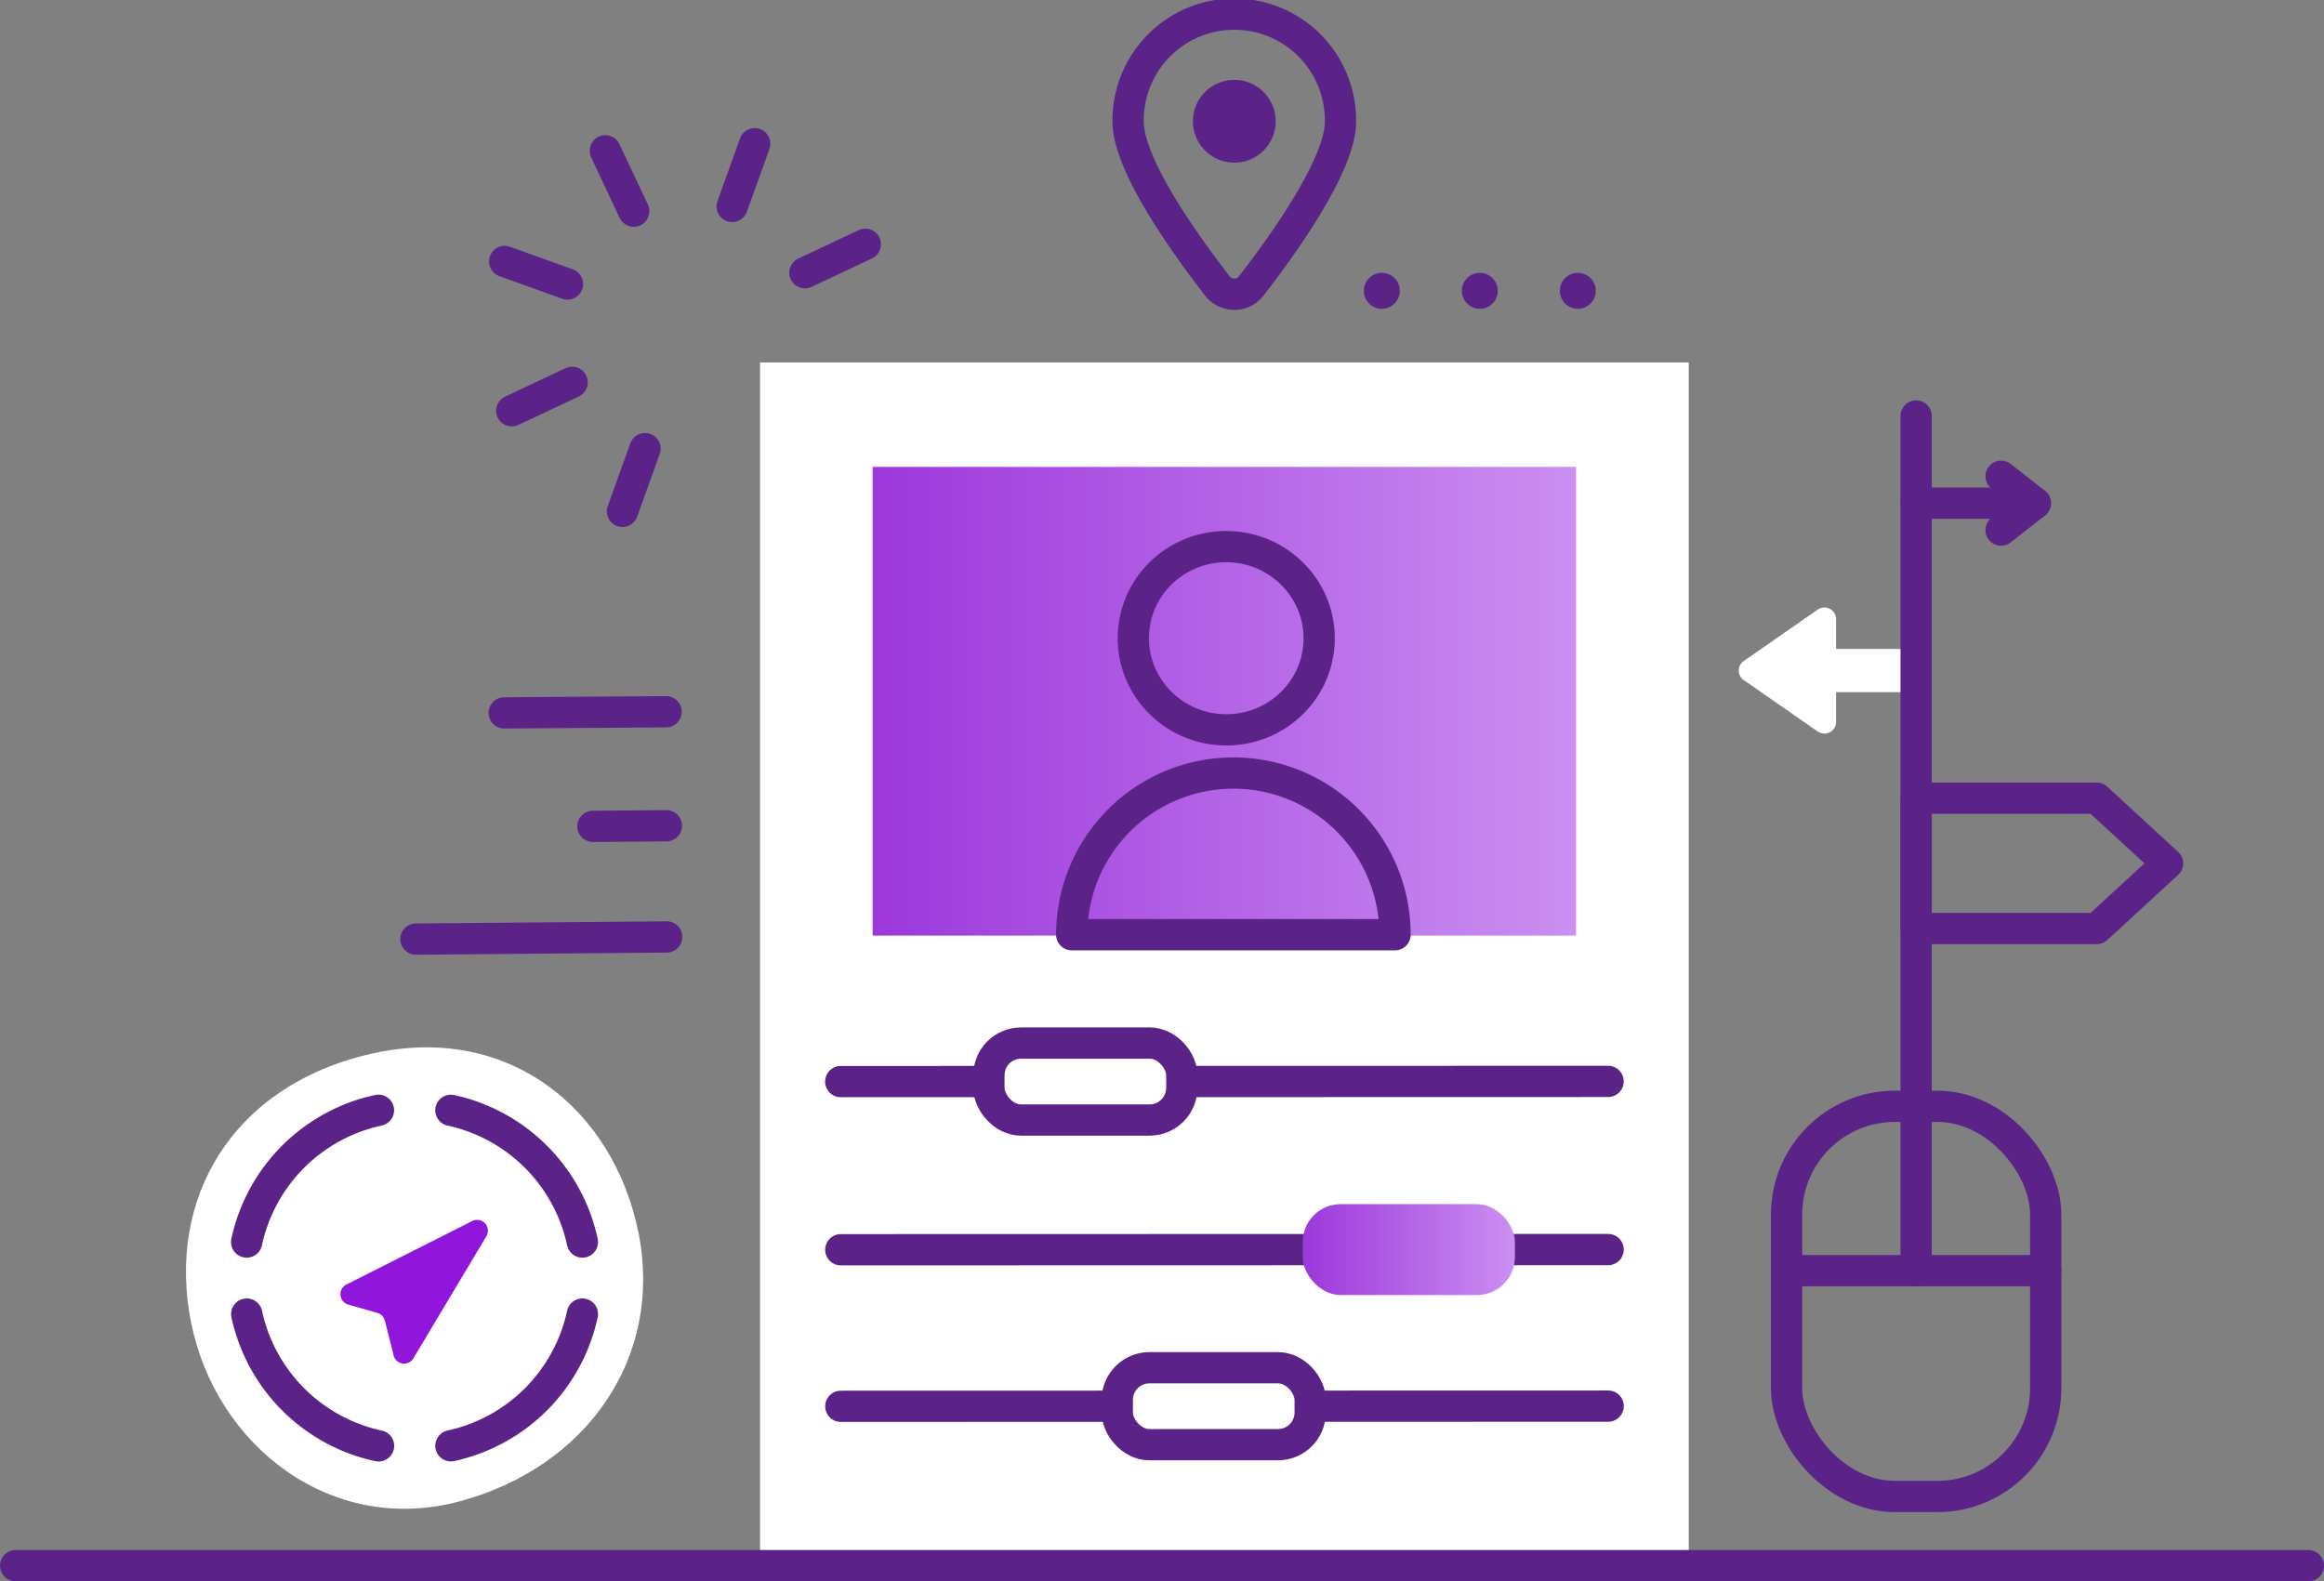<svg xmlns="http://www.w3.org/2000/svg" xmlns:xlink="http://www.w3.org/1999/xlink" width="111.5" height="75.878" viewBox="0 0 111.5 75.878">
    <rect x="0" y="0" width="111.5" height="75.878" fill="#808080" stroke="none"/>
    <defs>
        <style>
            .cls-1,.cls-4{fill:#fff}.cls-2{fill:url(#linear-gradient)}.cls-3{fill:none}.cls-3,.cls-4{stroke:#5b2387;stroke-linecap:round;stroke-linejoin:round;stroke-width:1.5px}.cls-5{fill:url(#linear-gradient-2)}.cls-6{fill:url(#linear-gradient-3)}.cls-7{fill:#5b2387}
        </style>
        <linearGradient id="linear-gradient" x2="1" y1=".5" y2=".5" gradientUnits="objectBoundingBox">
            <stop offset="0" stop-color="#9d38dc"/>
            <stop offset="1" stop-color="#cb8ff1"/>
        </linearGradient>
        <linearGradient id="linear-gradient-2" x2="1" y1=".5" y2=".5" xlink:href="#linear-gradient"/>
        <linearGradient id="linear-gradient-3" x1="147.836" x2="145.239" y1="-47.948" y2="-45.08" gradientUnits="objectBoundingBox">
            <stop offset="0" stop-color="#bc75ff"/>
            <stop offset="1" stop-color="#9016dc"/>
        </linearGradient>
    </defs>
    <g id="Group_21" data-name="Group 21" transform="translate(-1702.343 -1758.401)">
        <g id="Group_13" data-name="Group 13">
            <path id="Rectangle_11" d="M0 0h44.557v57.68H0z" class="cls-1" data-name="Rectangle 11" transform="translate(1738.808 1775.792)"/>
            <path id="Rectangle_12" d="M0 0h33.75v22.491H0z" class="cls-2" data-name="Rectangle 12" transform="translate(1744.209 1780.804)"/>
            <ellipse id="Ellipse_10" cx="4.396" cy="4.459" class="cls-3" data-name="Ellipse 10" rx="4.396" ry="4.459" transform="rotate(-88.027 1806.337 -12.427)"/>
            <path id="Line_38" d="M0 .009L36.814 0" class="cls-3" data-name="Line 38" transform="translate(1742.681 1810.292)"/>
            <path id="Line_39" d="M0 .009L36.814 0" class="cls-3" data-name="Line 39" transform="translate(1742.683 1818.361)"/>
            <path id="Line_40" d="M0 .009L36.814 0" class="cls-3" data-name="Line 40" transform="translate(1742.684 1825.874)"/>
            <rect id="Rectangle_13" width="9.256" height="3.693" class="cls-4" data-name="Rectangle 13" rx="1.544" transform="translate(1749.788 1808.452)"/>
            <rect id="Rectangle_14" width="9.256" height="3.693" class="cls-4" data-name="Rectangle 14" rx="1.544" transform="translate(1755.946 1824.032)"/>
            <rect id="Rectangle_15" width="10.18" height="4.362" class="cls-5" data-name="Rectangle 15" rx="1.823" transform="translate(1764.844 1816.182)"/>
            <path id="Path_23" d="M1769.274 1803.252a7.756 7.756 0 0 0-15.512 0z" class="cls-3" data-name="Path 23"/>
        </g>
        <path id="Line_41" d="M110 0H0" class="cls-3" data-name="Line 41" transform="translate(1703.093 1833.529)"/>
        <g id="Group_16" data-name="Group 16">
            <path id="Path_24" d="M1732.98 1817.576c1.179 5.93-2.448 11.226-8.6 12.871s-11.693-2.672-12.872-8.6 1.961-11.337 8.6-12.871 11.692 2.671 12.872 8.6z" class="cls-1" data-name="Path 24"/>
            <g id="Group_15" data-name="Group 15">
                <path id="Path_25" d="M1725 1816.992l-6.039 3.048a.519.519 0 0 0 .09.962l1.4.4a.519.519 0 0 1 .359.373l.418 1.666a.518.518 0 0 0 .948.14l3.505-5.863a.519.519 0 0 0-.681-.726z" class="cls-6" data-name="Path 25"/>
                <g id="Group_14" data-name="Group 14">
                    <path id="Path_26" d="M1720.5 1811.677a8.24 8.24 0 0 0-6.323 6.323" class="cls-3" data-name="Path 26"/>
                    <path id="Path_27" d="M1730.285 1818a8.245 8.245 0 0 0-6.309-6.32" class="cls-3" data-name="Path 27"/>
                    <path id="Path_28" d="M1714.181 1821.457a8.243 8.243 0 0 0 6.323 6.324" class="cls-3" data-name="Path 28"/>
                    <path id="Path_29" d="M1723.976 1827.777a8.244 8.244 0 0 0 6.309-6.32" class="cls-3" data-name="Path 29"/>
                </g>
            </g>
        </g>
        <g id="Group_17" data-name="Group 17">
            <path id="Line_42" d="M0 .103L12.033 0" class="cls-3" data-name="Line 42" transform="translate(1722.297 1803.361)"/>
            <path id="Line_43" d="M0 .03L3.526 0" class="cls-3" data-name="Line 43" transform="translate(1730.789 1798.025)"/>
            <path id="Line_44" d="M0 .055L7.769 0" class="cls-3" data-name="Line 44" transform="translate(1726.532 1792.554)"/>
        </g>
        <g id="Group_18" data-name="Group 18">
            <path id="Line_45" d="M0 0l3.012 1.083" class="cls-3" data-name="Line 45" transform="translate(1726.556 1770.947)"/>
            <path id="Line_46" d="M0 3.012L1.083 0" class="cls-3" data-name="Line 46" transform="translate(1737.47 1765.297)"/>
            <path id="Line_47" d="M0 3.012L1.083 0" class="cls-3" data-name="Line 47" transform="translate(1732.207 1779.928)"/>
            <path id="Line_48" d="M1.364 2.896L0 0" class="cls-3" data-name="Line 48" transform="translate(1731.384 1765.637)"/>
            <path id="Line_49" d="M0 1.364L2.896 0" class="cls-3" data-name="Line 49" transform="translate(1740.962 1770.124)"/>
            <path id="Line_50" d="M0 1.364L2.896 0" class="cls-3" data-name="Line 50" transform="translate(1726.897 1776.748)"/>
        </g>
        <path id="Path_30" d="M1766.655 1764.245c0 2.1-2.845 6.029-4.282 7.878a1.025 1.025 0 0 1-1.622 0c-1.438-1.849-4.283-5.776-4.283-7.878a5.094 5.094 0 1 1 10.187 0z" class="cls-3" data-name="Path 30"/>
        <circle id="Ellipse_11" cx="1.987" cy="1.987" r="1.987" class="cls-7" data-name="Ellipse 11" transform="translate(1759.575 1762.233)"/>
        <circle id="Ellipse_12" cx=".863" cy=".863" r=".863" class="cls-7" data-name="Ellipse 12" transform="translate(1767.776 1771.493)"/>
        <circle id="Ellipse_13" cx=".863" cy=".863" r=".863" class="cls-7" data-name="Ellipse 13" transform="translate(1772.478 1771.493)"/>
        <circle id="Ellipse_14" cx=".863" cy=".863" r=".863" class="cls-7" data-name="Ellipse 14" transform="translate(1777.18 1771.493)"/>
        <g id="Group_20" data-name="Group 20">
            <path id="Path_31" d="M1786.005 1791.037l3.55 2.466a.559.559 0 0 0 .878-.46v-1.429h3.842v-2.074h-3.842v-1.428a.559.559 0 0 0-.878-.46l-3.55 2.466a.559.559 0 0 0 0 .919z" class="cls-1" data-name="Path 31"/>
            <g id="Group_19" data-name="Group 19">
                <path id="Path_32" d="M1798.35 1781.254l1.644 1.292-1.644 1.292" class="cls-3" data-name="Path 32"/>
                <path id="Line_51" d="M5.72 0H0" class="cls-3" data-name="Line 51" transform="translate(1794.275 1782.546)"/>
            </g>
            <path id="Line_52" d="M0 0v41.014" class="cls-3" data-name="Line 52" transform="translate(1794.275 1778.361)"/>
            <path id="Path_33" d="M1806.337 1799.83l-3.4-3.127h-8.662v6.254h8.662z" class="cls-3" data-name="Path 33"/>
            <rect id="Rectangle_16" width="12.434" height="18.723" class="cls-3" data-name="Rectangle 16" rx="5.197" transform="translate(1788.058 1811.487)"/>
            <path id="Line_53" d="M0 0h12.434" class="cls-3" data-name="Line 53" transform="translate(1788.058 1819.374)"/>
        </g>
    </g>
</svg>